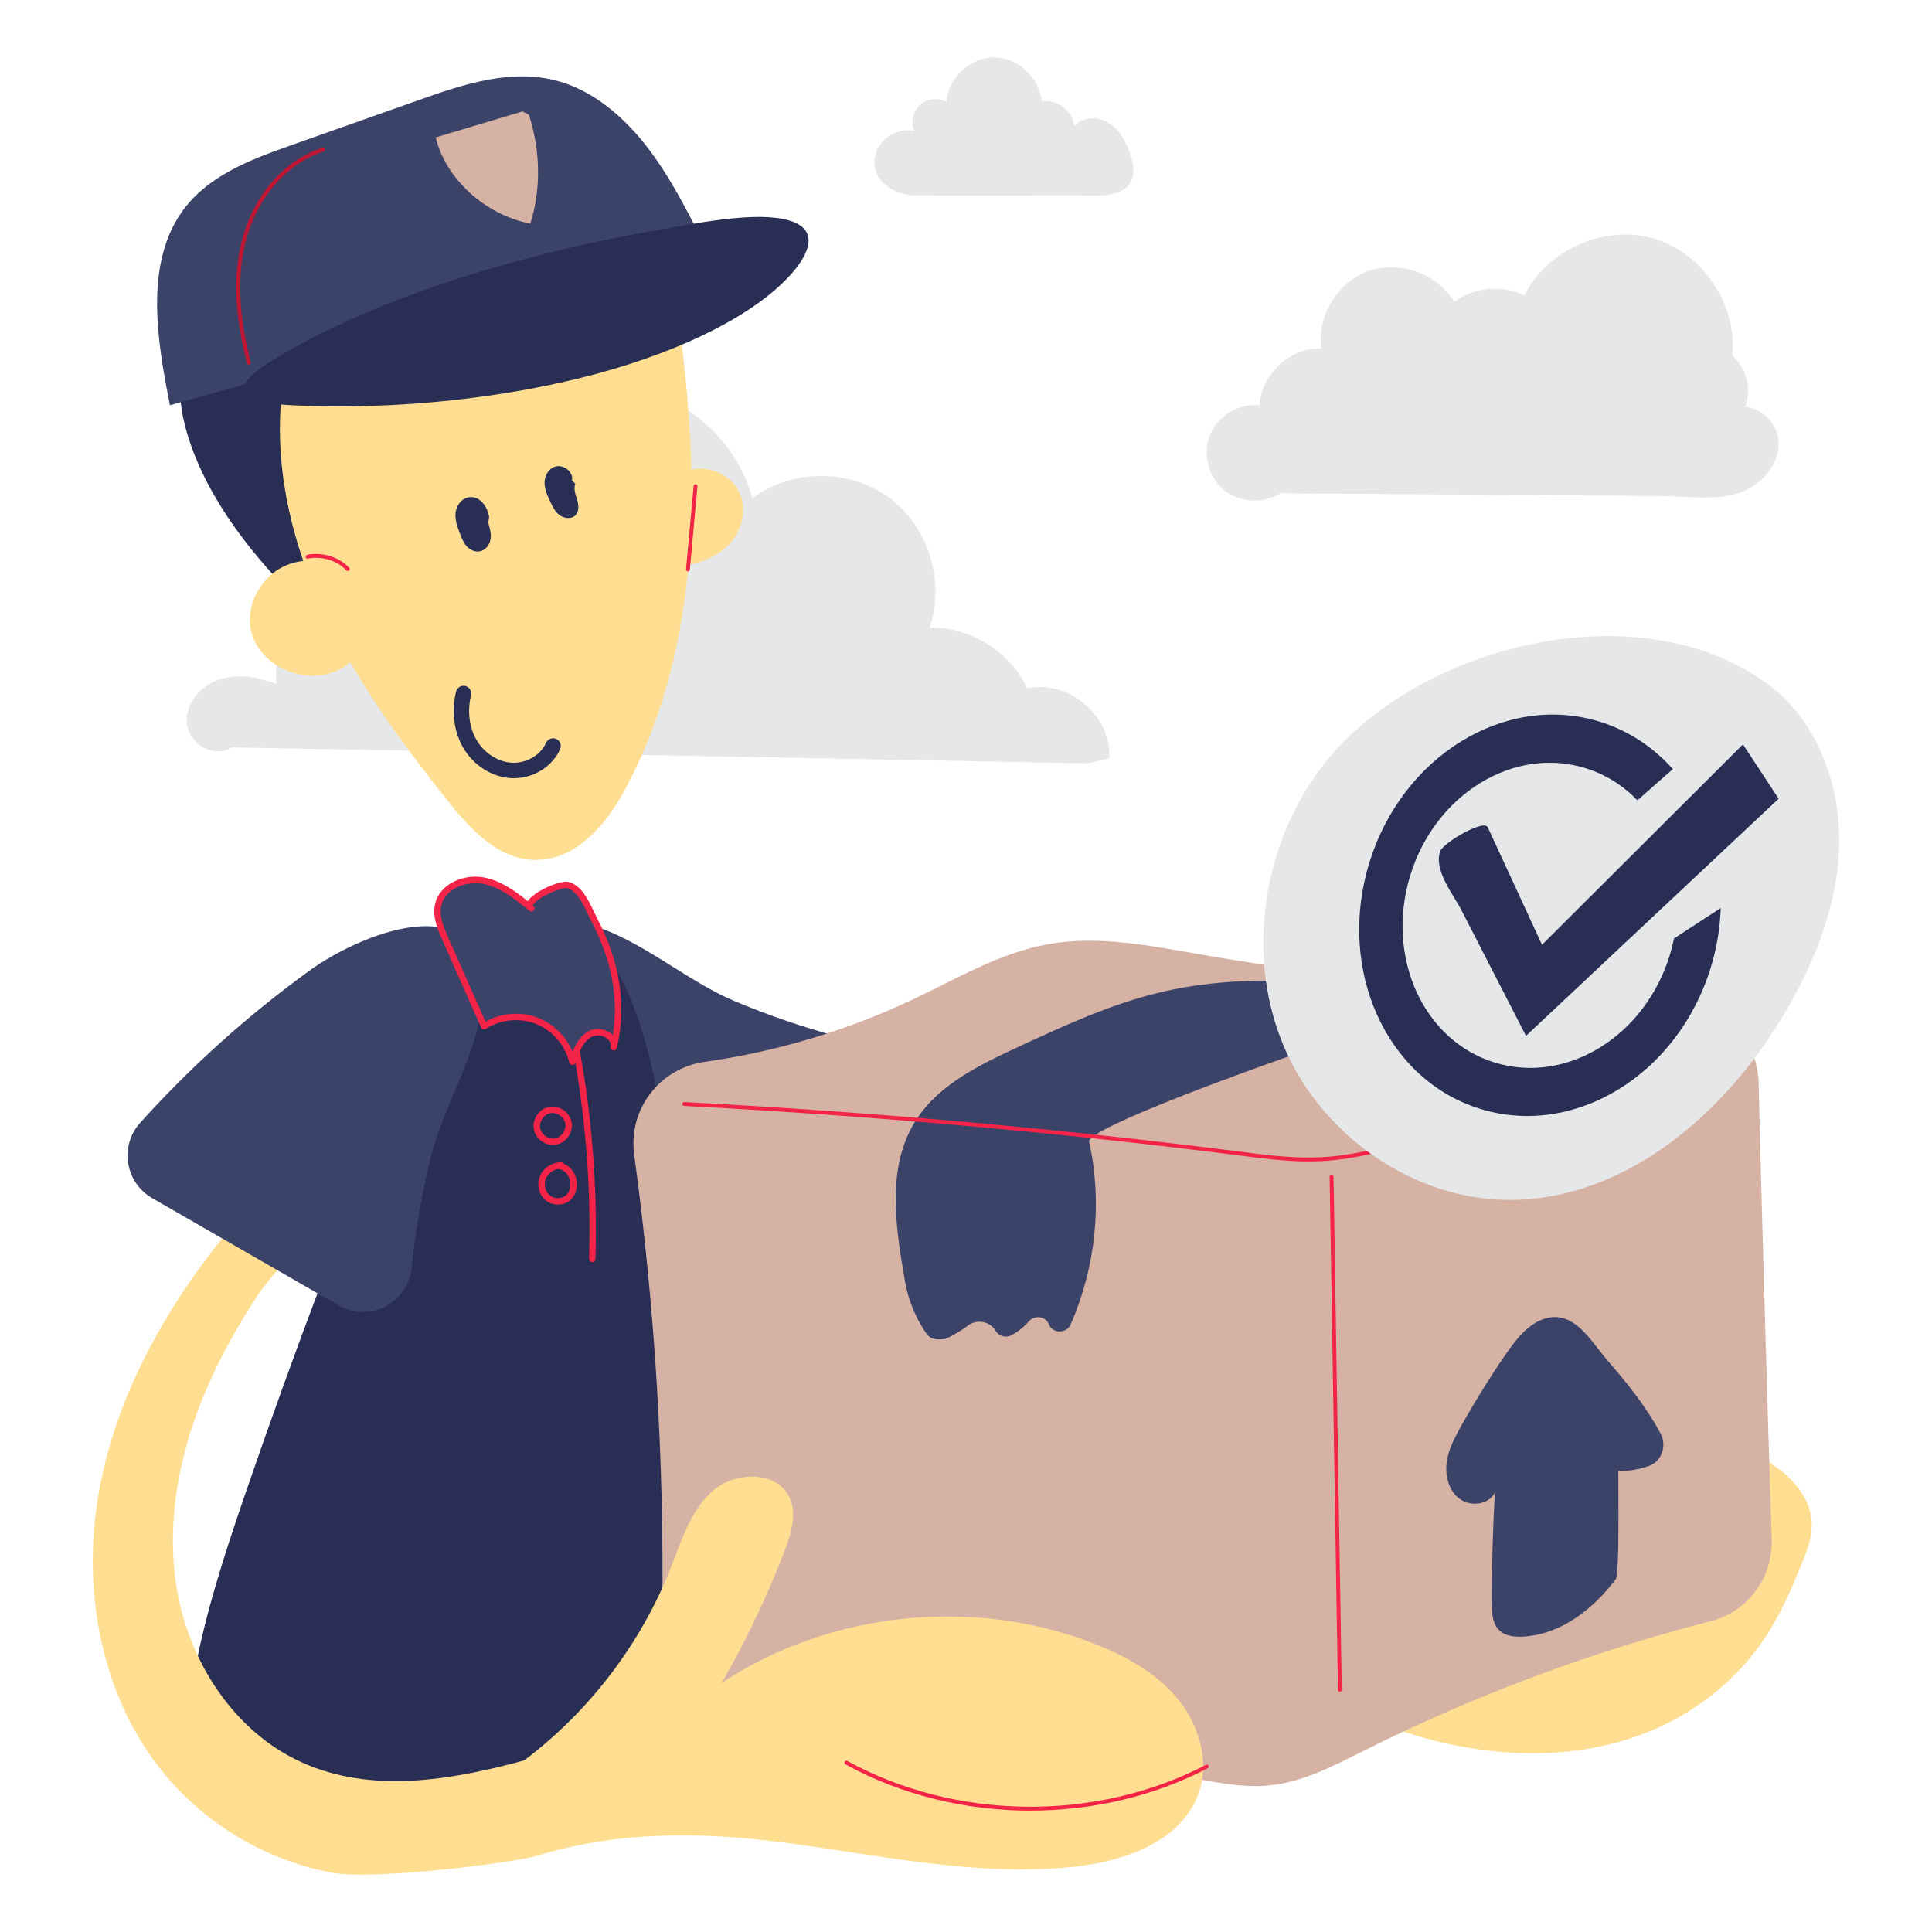 <svg transform="scale(1)" id="YA7A7wQ4mv" xmlns="http://www.w3.org/2000/svg" viewBox="0 0 500 500" class="pbimage_pbimage__wrapper__image__0LEis false"><title>Order Delivered 4</title><defs><style> .cls-1{fill:#d6b2a4;} .cls-2{fill:#fff;} .cls-3{fill:#3c4368;} .cls-4{fill:#ffde91;} .cls-5{fill:#292e54;} .cls-6{fill:#e6e7e8;} .cls-7{fill:#bcbec0;}
 .cls-7{fill:#c11633;}
 .cls-6{fill:#E6E7E8;}
 .cls-5{fill:#292E54;}
 .cls-4{fill:#FFDE91;}
 .cls-3{fill:#3C4368;}
 .cls-2{fill:#f32447;}
 .cls-1{fill:#D6B2A4;}</style></defs><g id="clouds"><path class="cls-6" d="M226.47,40.5c.79-4.45,5.76-7.68,10.14-6.58-.97-2.26-.35-5.1,1.46-6.75,1.82-1.66,4.7-2.01,6.86-.83,.44-6.15,6.12-11.47,12.29-11.49,6.17-.02,11.89,5.26,12.36,11.42,3.92-.71,8.09,2.45,8.48,6.41,2.04-2.56,6.17-2.62,8.93-.85,2.76,1.76,4.39,4.85,5.47,7.94,.96,2.73,1.48,6.1-.47,8.23-2.88,3.14-7.97,2.55-12.24,2.55-14.29,0-28.57,.07-42.86,0-5.48-.03-11.56-3.65-10.44-10.03Z" fill="#E6E7E8"></path><path class="cls-6" d="M331.35,127.65c-4.43,2.85-10.7,2.45-14.72-.95-4.02-3.4-5.47-9.52-3.39-14.36,2.08-4.84,7.51-8.01,12.74-7.43,.37-8.02,7.93-15.01,15.95-14.75-1.13-8.41,4.3-17.25,12.32-20.05,8.02-2.8,17.76,.74,22.12,8.03,5.12-3.83,12.41-4.51,18.15-1.69,5.85-11.84,20.71-18.39,33.39-14.73,12.69,3.67,21.76,17.13,20.39,30.27,3.69,3.17,5.09,8.75,3.33,13.29,3.68,.39,7.03,3.07,8.2,6.59,2.14,6.38-3.08,13.33-9.42,15.56-6.34,2.24-13.68,.95-20.41,.95l-98.65-.73Z" fill="#E6E7E8"></path><path class="cls-6" d="M59.82,193.42c-4.21,2.94-10.74-.77-11.43-5.85s3.28-9.97,8.12-11.65c4.85-1.68,10.24-.74,15.03,1.09-.82-8.31,2.48-16.93,8.64-22.58,6.16-5.64,15.04-8.17,23.25-6.62,1.73-14.48,8.76-28.46,20.06-37.69s26.86-13.35,41.04-9.94c14.18,3.42,26.44,14.65,30.16,28.76,10.09-7.57,25.15-7.66,35.34-.22,10.19,7.44,14.68,21.81,10.54,33.73,10.51-.29,20.9,6.19,25.27,15.76,10.5-2.56,22.04,7.23,21.21,18.01-2.2,.44-4.35,1.31-6.59,1.31l-220.63-4.11Z" fill="#E6E7E8"></path></g><g id="character-1"><path class="cls-3" d="M136.89,282.25c8.78,17.5,19.41,34.07,31.65,49.35,5.05,6.3,14.64,6.33,19.74,.07,11.73-14.37,23.46-28.75,35.19-43.12,5.84-7.15,2.31-17.88-6.61-20.28-9.15-2.47-18.14-5.56-26.88-9.24-12.29-5.18-24.49-16.1-37.08-19.6-30.75-8.56-24.58,25.76-16.02,42.82Z"></path><path class="cls-5" d="M148.99,242.35c6.99,1.92,11.23,8.94,13.99,15.65,8.41,20.43,9.65,42.95,12.81,64.81,4.08,28.18,11.52,55.87,22.12,82.3,3.22,8.03,6.79,16.77,4.29,25.05-2.2,7.31-8.66,12.46-15.14,16.48-25.01,15.51-54.88,21.15-84.22,23.42-11.84,.92-24.03,1.29-35.28-2.51-7.05-2.38-13.9-6.78-16.86-13.61-2.54-5.86-1.85-12.56-.77-18.85,2.86-16.64,8.14-32.75,13.62-48.71,12.5-36.41,26.15-72.43,40.91-107.99,3.9-9.39,8.38-18.2,17.31-23.61,8.27-5.01,16.21-15.44,27.2-12.42Z"></path><path class="cls-2" d="M153.28,326.63s-.02,0-.03,0c-.46-.01-.82-.4-.81-.86,.57-18.68-.93-37.46-4.45-55.82-.09-.45,.21-.89,.66-.97,.45-.09,.89,.21,.97,.66,3.54,18.48,5.05,37.38,4.48,56.19-.01,.45-.38,.81-.83,.81Z"></path><path class="cls-2" d="M143.12,296.32c-2.3,0-4.51-1.72-4.96-4.01-.5-2.54,1.28-5.26,3.81-5.82,.08-.02,.16-.02,.24-.02,.07-.03,.15-.05,.23-.06,2.58-.31,5.15,1.65,5.53,4.21,.38,2.56-1.53,5.19-4.08,5.63-.25,.04-.51,.06-.76,.06Zm-.64-8.25s-.1,.04-.15,.05c-1.65,.37-2.86,2.21-2.54,3.87,.33,1.66,2.14,2.91,3.81,2.63,1.67-.29,2.96-2.07,2.72-3.75-.25-1.68-2.01-3.02-3.68-2.81-.05,0-.1,0-.16,0Z"></path><path class="cls-2" d="M144.41,311.73c-1.2,0-2.4-.4-3.32-1.2-1.71-1.5-2.26-4.14-1.3-6.28,.67-1.5,2.03-2.66,3.62-3.18,.05-.03,.11-.05,.17-.06,.05-.01,.09-.02,.14-.03,.47-.13,.95-.2,1.44-.21,.33,0,.6,.16,.75,.42,1.49,.59,2.7,2.02,3.15,3.57,.64,2.21,.03,4.58-1.53,5.9-.86,.72-1.97,1.08-3.1,1.08Zm-.29-9.14c-1.23,.35-2.31,1.22-2.81,2.34-.66,1.47-.28,3.34,.88,4.35,1.16,1.02,3.11,1.07,4.25,.1,1.05-.89,1.47-2.6,1.01-4.16-.43-1.48-1.88-2.87-3.33-2.63Z"></path><path class="cls-4" d="M274.53,371.4c28.69,20.2,60.25,36.92,94.28,45.46,6.07,1.52,12.84,2.7,18.31-.34,7.09-3.94,8.96-13.02,12.41-20.36,4.82-10.24,14.07-18.31,24.87-21.7,10.8-3.39,23-2.04,32.8,3.62,6.17,3.56,11.74,9.57,11.7,16.69-.02,3.3-1.23,6.47-2.47,9.54-2.68,6.65-5.53,13.28-9.46,19.27-6.79,10.35-16.73,18.54-28.02,23.61-21.29,9.57-46.32,7.85-68.33,.08-22.01-7.77-41.56-21.11-60.53-34.71-38.46-27.56-75.78-56.82-110.47-89-3.03-2.81-6.11-5.73-7.95-9.43-2.66-5.34-1.38-16.42,6.8-15.57,5.66,.59,11.66,10.82,15.55,14.41,14.27,13.2,28.86,26.09,43.97,38.32,8.63,6.98,17.45,13.73,26.53,20.12Z"></path><path class="cls-4" d="M173.92,146.41c5.45,.12,11.09-1.69,14.73-5.5,3.64-3.81,4.88-9.71,2.33-14.21-2.55-4.5-9.1-6.83-13.93-4.45-3.57,1.76-5.59,5.56-6.04,9.31-.45,3.75,.43,7.52,1.37,11.19"></path><path class="cls-5" d="M46.67,100.56c-.29,6.78,2.68,16.11,6.99,24.38,4.31,8.27,9.82,15.61,15.41,21.99,14.02,15.98,29.25,26.78,42.26,29.99,5.74,1.42,11.47,1.04,12.92-5.32,1.88-8.27-4.2-22.84-10.86-34.41-9.91-17.21-25.38-38.94-37.77-43.8-11.03-4.32-28.28-8.5-28.96,7.17Z"></path><path class="cls-4" d="M179,128.11c-.08,26.17-4.65,52.76-17.21,76.17-4.84,9.03-12.8,18.55-23.58,18.26-9.28-.25-16.24-7.71-21.8-14.64-13-16.2-25.27-33.12-33.61-51.81-8.34-18.69-12.62-39.39-9.15-59.41,3.46-20.02,15.29-39.24,33.8-49.82,15.41-8.81,51.28-14.79,62.45,3.3,5.63,9.12,4.89,25.83,6.19,36.13,1.75,13.88,2.95,27.84,2.91,41.83Z"></path><path class="cls-5" d="M126.59,133.81c-.4-2.52-2.23-5.36-4.95-5.16-2.02,.15-3.48,2.04-3.72,3.92-.24,1.88,.44,3.74,1.12,5.52,.42,1.12,.86,2.27,1.66,3.19,.8,.92,2.06,1.6,3.32,1.43,1.56-.21,2.67-1.65,2.92-3.1,.25-1.45-.17-2.93-.58-4.35"></path><path class="cls-5" d="M148.04,124.36c.46-2.18-2.21-4.32-4.44-3.57-1.73,.58-2.68,2.44-2.67,4.16,0,1.72,.76,3.36,1.5,4.93,.58,1.24,1.2,2.52,2.31,3.38s2.88,1.15,3.98,.27c1.19-.95,1.08-2.68,.67-4.08-.41-1.4-1.02-2.89-.5-4.27"></path><path class="cls-4" d="M94.96,153.32c-3.54-6.7-12.97-10.05-20.38-7.22-7.41,2.83-11.68,11.4-9.22,18.51,2.46,7.11,11.28,11.7,19.05,9.9,7.77-1.8,13.32-9.7,11.98-17.07"></path><path class="cls-2" d="M90,147.78c-.13,0-.27-.05-.37-.16-2.38-2.57-6.37-3.79-9.93-3.05-.27,.06-.53-.12-.59-.39s.12-.54,.39-.59c3.88-.81,8.26,.54,10.87,3.35,.19,.2,.18,.52-.03,.71-.1,.09-.22,.13-.34,.13Z"></path><path class="cls-2" d="M178.04,147.87s-.03,0-.05,0c-.27-.03-.48-.27-.45-.54l1.97-21.54c.03-.28,.28-.47,.54-.45,.27,.03,.48,.27,.45,.54l-1.97,21.54c-.02,.26-.24,.45-.5,.45Z"></path><path class="cls-3" d="M181.77,62.27c-4.37-8.58-8.79-17.22-14.68-24.72-5.9-7.5-13.47-13.87-22.19-16.43-12.16-3.57-24.65,.58-36.29,4.7-11.12,3.93-22.24,7.87-33.37,11.8-10.56,3.74-21.74,7.93-28.32,17.42-9.37,13.51-6.35,32.82-2.94,49.83,24.92-6.95,49.83-13.9,74.75-20.85,21.56-6.01,40.72-18.42,63.04-21.74Z"></path><path class="cls-5" d="M69.35,94c-4.54,2.85-8.69,6.61-4.24,8.98,2.6,1.39,7.37,1.78,11.87,1.97,25.71,1.11,53.76-1.85,77.15-8.14,23.39-6.28,41.92-15.84,50.98-26.28,3.48-4.02,8.31-11.71-2.46-13.86-8.74-1.75-23.44,1.29-32.26,2.82-26.09,4.53-50.46,11.24-70.98,19.51-11.32,4.56-21.48,9.6-30.07,14.99Z"></path><path class="cls-7" d="M64.41,94.37c-.22,0-.43-.15-.48-.37-3.25-12.51-3.64-23.03-1.22-32.15,3.05-11.47,11-20.51,20.75-23.59,.26-.08,.54,.06,.63,.33,.08,.26-.06,.54-.33,.63-9.42,2.97-17.12,11.74-20.08,22.89-2.38,8.95-1.98,19.31,1.22,31.64,.07,.27-.09,.54-.36,.61-.04,.01-.08,.02-.13,.02Z"></path><path class="cls-5" d="M132.99,201.41c-.27,0-.54,0-.81-.03-4.98-.31-9.72-3.36-12.36-7.97-2.36-4.12-3.02-9.37-1.8-14.4,.26-1.07,1.34-1.73,2.41-1.47,1.07,.26,1.73,1.34,1.47,2.41-.98,4.05-.48,8.23,1.38,11.47,1.95,3.41,5.54,5.75,9.14,5.97,3.73,.23,7.47-1.93,8.88-5.13,.44-1.01,1.62-1.47,2.63-1.03,1.01,.44,1.47,1.62,1.03,2.63-1.98,4.52-6.83,7.54-11.98,7.54Z"></path><path class="cls-1" d="M135.24,28.83c-7.49,2.24-14.98,4.49-22.47,6.73,2.52,10.69,12.85,20.1,24.48,22.3,2.79-8.9,2.66-18.8-.37-28.16"></path></g><g id="box"><path class="cls-1" d="M458.51,398.42c.32,9.87-6.21,18.71-15.78,21.15-30.98,7.93-61.11,19.17-89.7,33.48-7.9,3.95-15.94,8.22-24.74,9.04-6.04,.56-12.1-.54-18.06-1.63l-121.49-22.31c-10.17-1.87-17.48-10.8-17.35-21.14,.5-39.5-1.93-79.04-7.27-118.18-1.6-11.7,6.54-22.36,18.24-24.02,18.64-2.65,36.89-8.11,53.91-16.17,11.41-5.4,22.51-12.05,34.93-14.28,12.82-2.3,25.95,.29,38.78,2.53,41.24,7.19,83.03,10.74,124.87,12.59,11.16,.49,20.03,9.52,20.28,20.68,.7,30.64,2.44,88.87,3.38,118.25Z"></path><path class="cls-2" d="M346.75,437.83c-.27,0-.5-.22-.5-.49v-.53s-2.14-132.26-2.14-132.26c0-.28,.22-.5,.49-.51,.26,0,.5,.22,.51,.49l2.14,132.79c0,.28-.22,.5-.49,.51h0Z"></path><path class="cls-3" d="M281.87,295.48c3.46,15.65,1.73,32.39-4.78,47.26-1.08,2.46-4.69,2.45-5.65-.02h0c-.83-2.12-3.68-2.47-5.21-.71-1.24,1.43-2.76,2.64-4.46,3.54-1.47,.77-3.29,.28-4.09-1.11h0c-1.44-2.49-4.89-3.17-7.23-1.35-2.56,1.98-5.68,3.43-5.88,3.45-3.68,.38-4.26-.44-5.72-2.79-2.3-3.68-3.86-7.75-4.61-12.01-2.46-14.08-5.05-29.96,3.06-42.23,5.96-9,16.46-14.06,26.43-18.67,12.13-5.61,24.38-11.27,37.44-14.24,21.06-4.8,44-2.86,65.36,1.44,3.19,.64,3.15,5-.04,5.72-11.61,2.6-23.01,6.17-34.25,10.08-4.8,1.67-51.12,18.14-50.37,21.65Z"></path><path class="cls-2" d="M338.69,300.57c-5.89,0-11.68-.74-17.32-1.46l-.37-.05c-47.02-5.99-95.45-10.32-143.94-12.85-.28-.01-.49-.25-.47-.53,.01-.28,.26-.48,.53-.47,48.52,2.54,96.97,6.86,144.02,12.86l.37,.05c6.69,.85,13.6,1.74,20.58,1.36,7.87-.42,15.23-2.4,22.36-4.31l.57-.15c26.05-6.99,53.11-13.31,80.41-18.77,.26-.05,.53,.12,.59,.39,.05,.27-.12,.53-.39,.59-27.28,5.46-54.32,11.77-80.35,18.76l-.57,.15c-7.17,1.93-14.59,3.92-22.56,4.34-1.15,.06-2.3,.09-3.44,.09Z"></path><path class="cls-3" d="M426.69,379.41c-2.52,.89-5.2,1.33-7.87,1.27,.1,16.58,.04,27.1-.69,28.06-5.89,7.77-14.12,14.22-23.85,14.8-2.2,.13-4.63-.07-6.23-1.58-1.84-1.73-1.98-4.56-1.98-7.08,0-9.54,.26-19.08,.8-28.6-1.57,3.2-6.4,3.73-9.22,1.55-2.82-2.18-3.75-6.15-3.2-9.68,.39-2.5,1.4-4.83,2.59-7.07,3.19-6.03,9.06-15.51,12.99-21.09,2.6-3.69,5.67-7.61,10.06-8.81,7.49-2.05,11.79,6.16,15.78,10.74,5.33,6.12,10.14,12.09,13.89,19.09,1.69,3.16,.31,7.21-3.07,8.4Z"></path><path class="cls-4" d="M25.26,388.13c3.96-24.94,16.43-47.91,32.21-67.62,3.32-4.15,9.84-12.68,15.7-12.84,6-.17,8.09,4.72,6.4,9.53-2.15,6.11-9.44,12.72-13.05,18.26-4.08,6.28-7.84,12.77-11.06,19.53-8.26,17.4-12.85,37.05-9.72,56.06,3.13,19,14.82,37.13,32.37,45.05,17.9,8.08,38.21,4.76,57.54-.5,16.89-12.75,30.22-30.19,37.96-49.89,2.8-7.13,5.14-14.91,10.93-19.93,5.79-5.02,16.49-5.2,19.76,1.73,2,4.24,.49,9.24-1.18,13.62-4.51,11.88-9.98,23.39-16.35,34.39,28.02-18.45,65.08-22.36,96.33-10.17,8.08,3.15,15.96,7.46,21.52,14.11,5.56,6.65,8.44,16.01,5.72,24.24-4.15,12.53-18.88,17.95-31.99,19.38-25.16,2.75-50.36-2.93-75.45-6.22-21.75-2.85-42.91-2.99-64.01,3.43-5.55,1.69-42.1,6.42-53.07,4.35-16.65-3.14-32.11-12.2-42.99-25.19-16.21-19.35-21.52-46.39-17.56-71.32Z"></path><path class="cls-2" d="M266.69,468.59c-16.7,0-33.4-4-47.88-11.97-.24-.13-.33-.44-.2-.68,.14-.24,.44-.33,.68-.2,28.03,15.42,64.46,15.81,92.81,1,.25-.13,.55-.03,.67,.21,.13,.24,.03,.55-.21,.67-13.99,7.31-29.93,10.96-45.88,10.96Z"></path><path class="cls-3" d="M79.86,251.37c-15.85,11.49-30.48,24.66-43.59,39.21-5.4,6-3.88,15.47,3.12,19.5,16.08,9.25,32.16,18.5,48.24,27.76,8,4.6,18.01-.61,18.94-9.8,.95-9.43,2.55-18.8,4.77-28.02,3.13-12.97,11.93-26.77,13.35-39.76,3.48-31.73-29.39-20.1-44.85-8.89Z"></path><g><path class="cls-3" d="M158.83,271c.66-2.85-3.49-4.81-6.07-3.43-2.58,1.38-3.7,4.42-4.62,7.19-1.11-4.67-4.59-8.72-9.05-10.51-4.46-1.79-9.77-1.28-13.81,1.32-3.35-7.56-6.7-15.13-10.06-22.69-1.22-2.75-2.47-5.74-1.82-8.68,1.04-4.75,6.8-7.19,11.59-6.33,4.79,.86,8.77,4.07,12.53,7.17-2.46-2.03,7.41-6.59,9.43-6.01,3.63,1.03,5.21,5.86,6.8,8.88,5.41,10.29,7.81,21.57,5.08,33.08Z"></path><path class="cls-2" d="M148.14,275.59s-.02,0-.04,0c-.37-.02-.69-.28-.77-.64-1.05-4.43-4.33-8.23-8.55-9.93-4.22-1.7-9.22-1.22-13.05,1.25-.2,.13-.46,.17-.69,.1-.23-.07-.42-.24-.52-.46l-10.06-22.69c-1.1-2.48-2.6-5.87-1.88-9.19,1.16-5.31,7.43-7.89,12.55-6.97,4.44,.8,8.27,3.58,11.47,6.17,1.44-2.48,8.53-5.57,10.57-4.99,3.33,.95,5.05,4.59,6.44,7.52,.3,.63,.58,1.23,.87,1.78,6.01,11.43,7.74,22.75,5.15,33.66-.11,.45-.56,.72-1,.62-.45-.1-.72-.55-.62-1,.23-1.01-.45-1.72-.88-2.05-1.13-.87-2.85-1.07-3.99-.46-2.25,1.2-3.28,3.86-4.22,6.72-.11,.34-.43,.57-.79,.57Zm-14.63-13.23c2.01,0,4.02,.37,5.89,1.12,3.94,1.58,7.15,4.81,8.78,8.72,.9-2.23,2.1-4.25,4.19-5.36,1.7-.91,4.13-.65,5.78,.61,.17,.13,.32,.26,.46,.4,1.55-9.59-.33-19.52-5.6-29.54-.3-.56-.59-1.19-.9-1.84-1.31-2.76-2.79-5.89-5.39-6.63-1.23-.34-7.71,2.38-8.69,4.26-.11,.2-.09,.23,0,.31,0,0,0,0,0,0h0c.35,.29,.4,.82,.11,1.17-.29,.35-.82,.4-1.17,.11h0s0,0,0,0c-3.49-2.88-7.44-6.14-12.14-6.99-4.27-.77-9.69,1.38-10.63,5.69-.56,2.58,.47,5.23,1.77,8.17l9.68,21.83c2.39-1.33,5.12-2.02,7.85-2.02Z"></path></g></g><g id="verified"><path class="cls-6" d="M340.51,200.57c-14.19,20.27-17.88,47.87-8.1,70.59,9.78,22.72,33.28,39.28,58.02,39.38,30.13,.12,56.19-22.42,71.48-48.39,7.91-13.42,13.85-28.43,14.08-44.01,.23-15.58-5.93-31.76-18.45-41.04-34.19-25.36-94.06-9.35-117.03,23.47Z"></path><g><path class="cls-5" d="M394.93,268.07c21.79-20.45,43.59-40.91,65.38-61.36-3.08-4.69-6.16-9.38-9.23-14.07-17.34,17.29-34.67,34.58-52.01,51.87-4.68-10.14-9.36-20.27-14.04-30.41-1.01-2.18-11.47,4.01-12.29,6.16-1.84,4.84,3.53,11.49,5.45,15.24,5.58,10.86,11.16,21.71,16.73,32.57Z"></path><path class="cls-5" d="M433.22,242.89c-.29,1.44-.65,2.88-1.09,4.31-6.46,21.04-26.74,33.49-45.28,27.79-18.55-5.69-28.34-27.37-21.88-48.42,6.46-21.04,26.74-33.49,45.28-27.79,5.27,1.62,9.83,4.53,13.52,8.35,2.63-2.34,5.25-4.68,7.91-6.98,.41-.35,.83-.73,1.26-1.1-5.05-5.67-11.47-9.98-19-12.3-24.4-7.49-51.07,8.88-59.57,36.56-8.5,27.69,4.39,56.2,28.79,63.69,24.4,7.49,51.07-8.88,59.57-36.56,1.59-5.17,2.43-10.36,2.59-15.44-4.03,2.63-8.06,5.25-12.09,7.88Z"></path></g></g></svg>